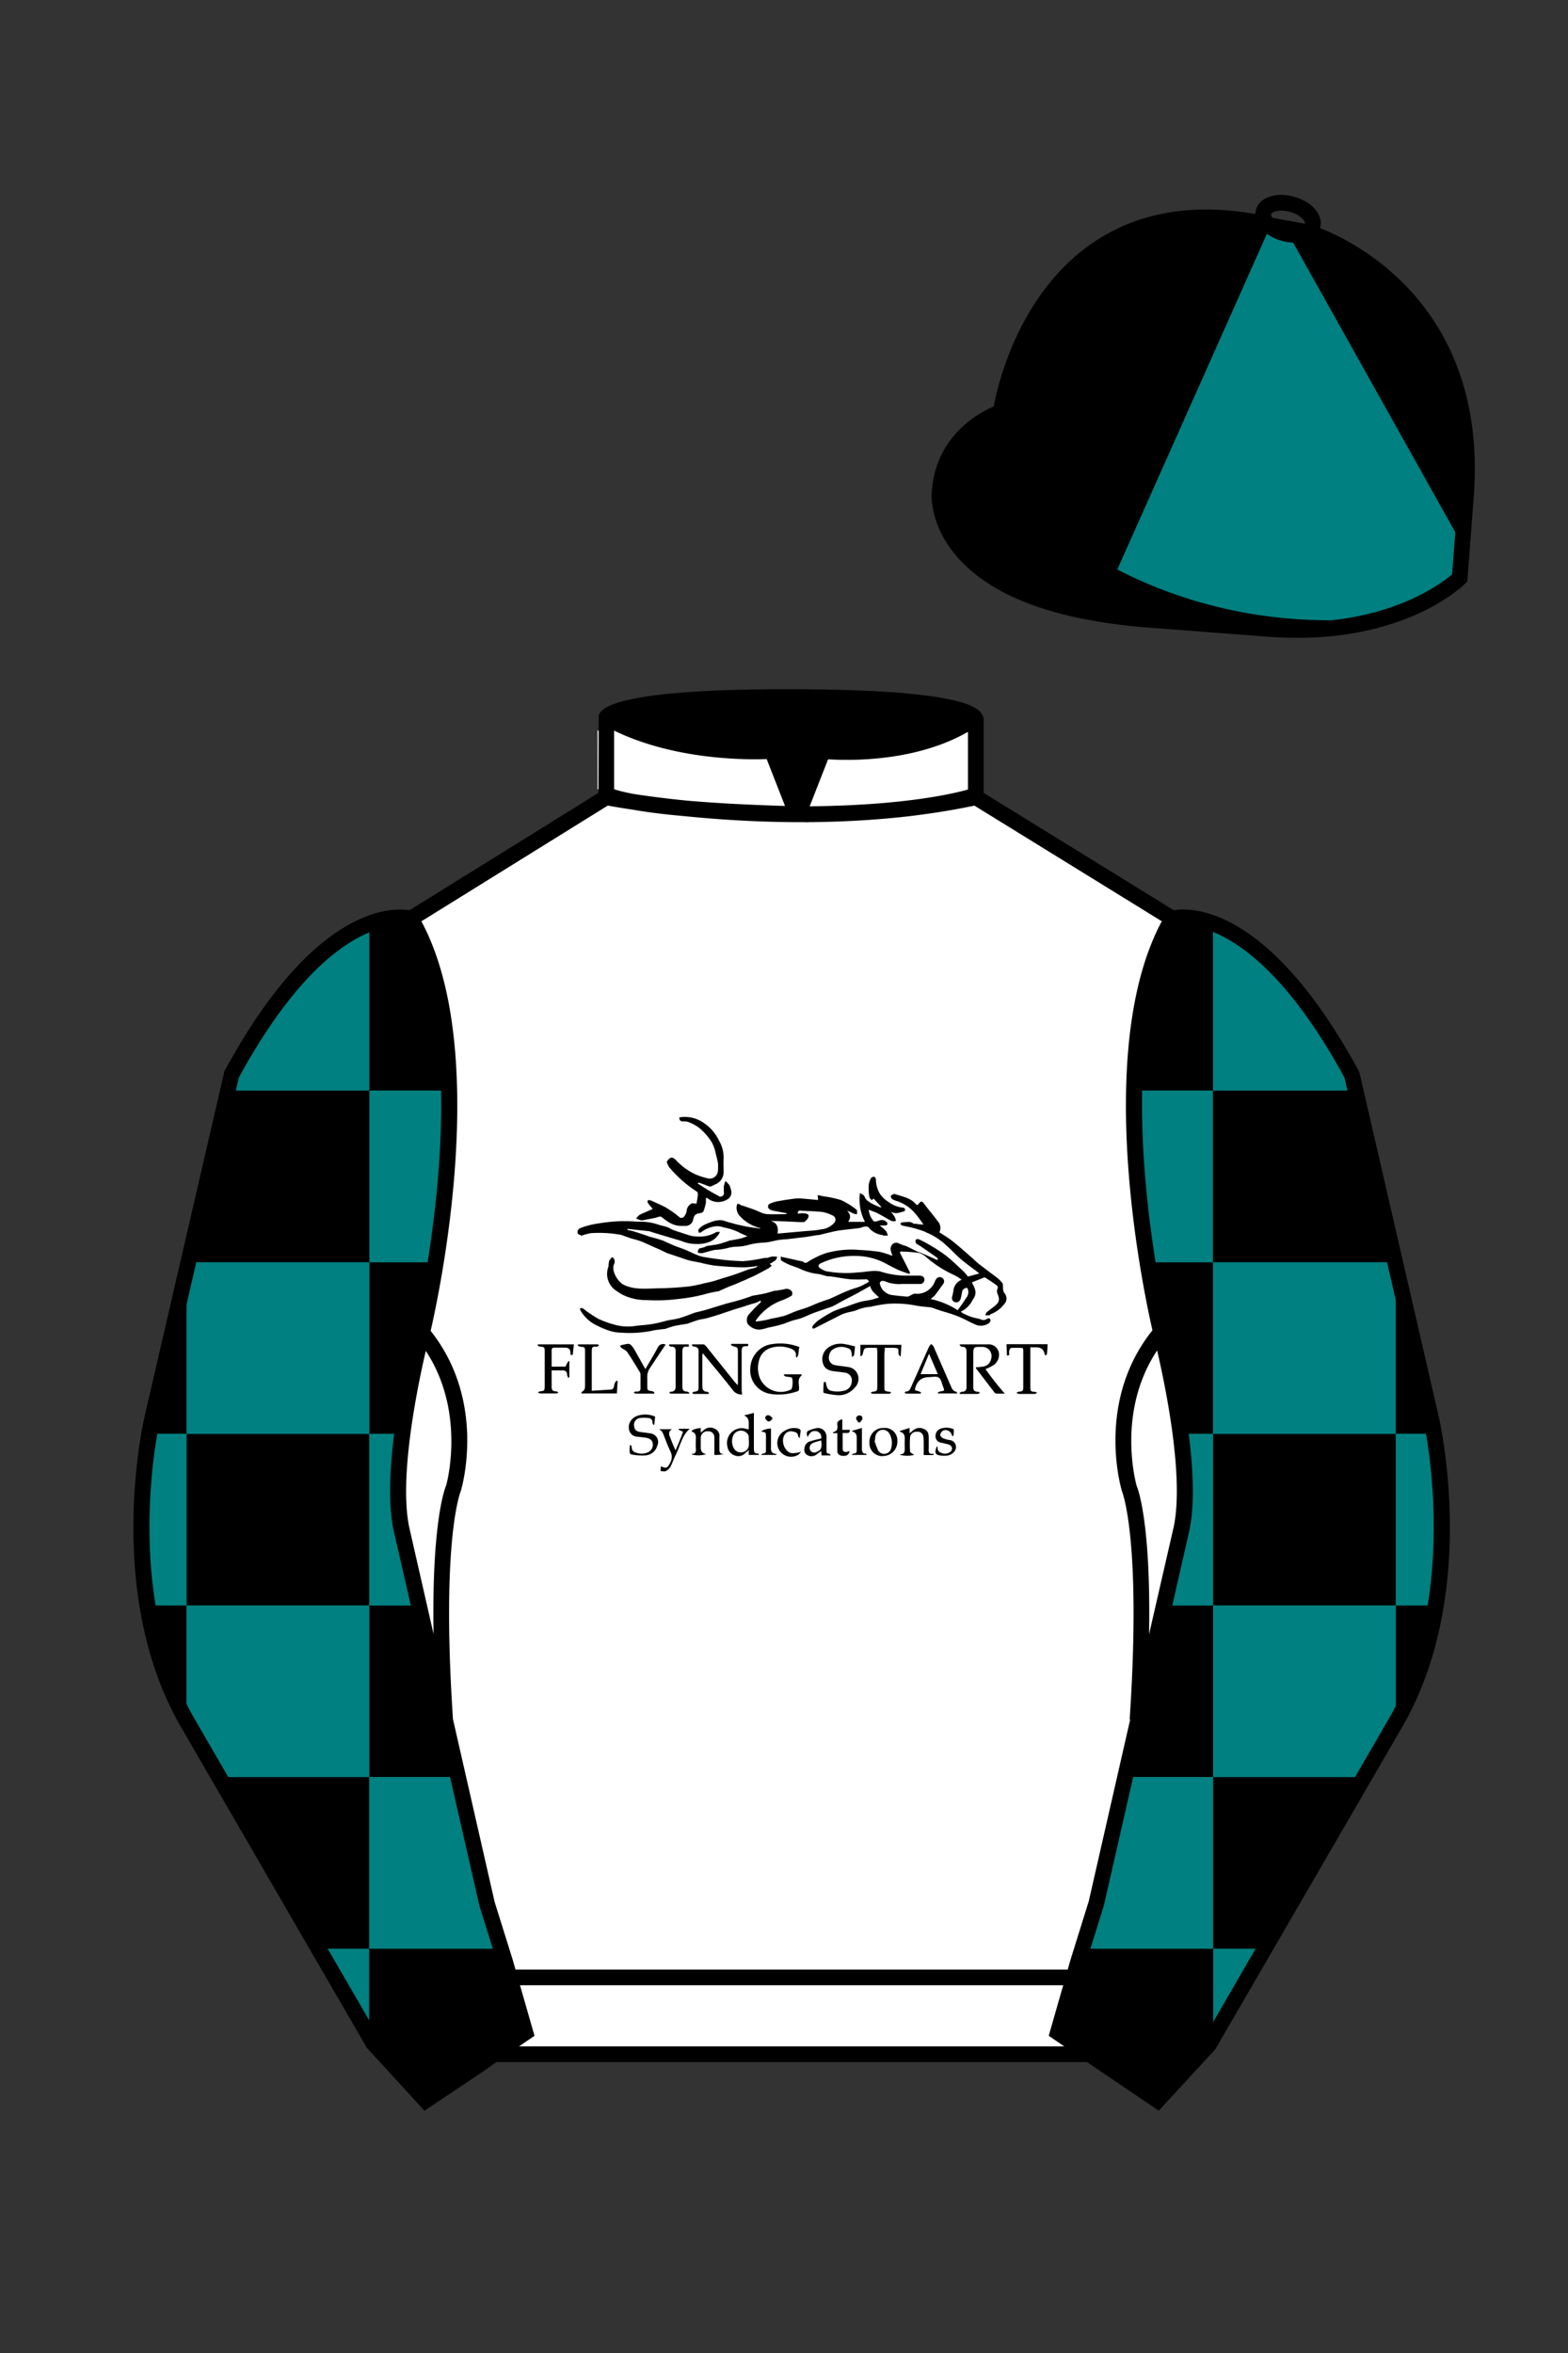 
<svg xmlns="http://www.w3.org/2000/svg" viewBox="0 0 100 150">

	<rect x="0" y="0" width="100" height="150" fill="#333333" stroke="none"/>

	<path d="M74.752 58.99s5.164-1.613 11.451 9.961l5.025 21.795s2.623 11.087-2.232 19.497l-11.869 20.482-3.318 3.605-4.346-2.944H31.484l-1.03.731-3.317 2.213-1.658-1.802-1.659-1.803-5.936-10.241-5.936-10.241c-2.427-4.205-2.985-9.08-2.936-12.902.049-3.823.705-6.595.705-6.595l2.512-10.897 2.512-10.898c3.144-5.787 6.007-8.277 8.084-9.321 2.077-1.043 3.368-.64 3.368-.64l6.228-3.865 6.229-3.865v-5.08s.087-.328 1.571-.655c1.483-.328 4.364-.655 9.95-.655 6.222 0 9.232.368 10.689.737 1.455.369 1.357.737 1.357.737v4.916l12.535 7.73z" fill="#FFFFFF"></path>


  <path d="M48.19,84.21s.04.03.05.03c.34-.03.67-.09.99-.19h.04c.23-.05.46-.09.69-.15.17-.05.34-.12.5-.19.11-.04.23-.1.34-.14.26-.09.53-.16.78-.26s.47-.21.73-.3c.15-.06.31-.11.46-.16s.23-.08.34-.14c.33-.15.66-.31.99-.44.23-.1.48-.16.73-.25.12-.05.23-.11.34-.17l.14-.07s.08-.06.12-.09c-.04-.05-.08-.1-.14-.13-.03-.02-.09,0-.14,0-.29.01-.57.01-.86,0-.44-.04-.87-.13-1.31-.19-.09,0-.18,0-.26-.02s-.26-.07-.4-.11l-.1-.02c-.42-.04-.83-.16-1.21-.34-.19-.09-.41-.15-.61-.23-.2-.08-.39-.18-.57-.29-.05-.03-.03-.18-.04-.25l1.31.29s.08,0,.1.02c.18.18.3.03.45-.06.2-.12.41-.22.62-.32.14-.06.28-.11.42-.16.12-.04.25-.06.37-.09.57-.12,1.15-.16,1.73-.11.44.02.87.06,1.3.12.25.06.49.13.73.23.03,0,.07,0,.1,0-.06-.12-.1-.24-.12-.37-.01-.12.02-.23.1-.32.11-.13.29-.16.43-.07.14.06.29.12.44.16.24.1.46.23.7.34.11.05.23.08.34.13.31.13.62.27.93.41.03,0,.05,0,.08,0-.02-.05-.03-.11-.05-.13-.35-.24-.7-.49-1.05-.73-.1-.05-.19-.11-.28-.17-.05-.07-.07-.15-.05-.23,0-.03.14-.08.18-.06.27.12.53.26.78.41.35.2.68.42,1,.66.39.31.73.65,1.1.99.1.1.19.21.28.33l.73-.2c-.37-.29-.79-.58-1.17-.9s-.61-.61-.94-.89c-.34-.32-.73-.58-1.15-.77-.12-.04-.23-.12-.37-.16-.21-.07-.42-.14-.63-.19-.23-.06-.46-.09-.68-.15-.04,0-.07-.08-.1-.12.04-.03.08-.08.12-.08.25,0,.51-.1.73.09.03.02.09,0,.14,0,.16.04.33.05.49.05-.2-.26-.37-.54-.6-.78-.28-.31-.64-.55-1.03-.69-.12-.03-.23-.08-.34-.13-.07-.04-.11-.11-.12-.19,0-.05.09-.11.15-.14.04-.02.09-.02.14,0,.45.15.94.22,1.28.6.08.1.13.13.22,0s.19-.21.33,0c.27.37.59.73.86,1.1.19.19.24.49.12.73.27.18.56.34.81.54.42.33.81.68,1.21,1.03.18.15.34.33.53.47.37.29.73.55,1.1.83.14.1.26.23.37.37.05.09.03.23.04.37,0,.08.03.17.07.24.2.21.2.53,0,.73-.22.29-.52.51-.86.64-.03,0-.05.07-.08.07-.09,0-.17,0-.26,0,.03-.07.03-.15.08-.19.14-.12.29-.23.44-.34.37-.28.43-.45.25-.86-.04-.09-.04-.2,0-.29.05-.09.02-.2-.07-.25,0,0,0,0,0,0-.22-.16-.44-.31-.67-.45-.03-.03-.07-.04-.11-.03-.26.1-.52.21-.78.31.21.4.37.68.06,1.1-.16.34-.43.61-.77.77.08.06.17.12.27.16.27.14.56.23.85.28.08,0,.16.07.25.08.08.02.17.01.25-.03.11-.09.22-.1.27,0s-.05.21-.12.26c-.26.17-.6.19-.88.05-.34-.15-.66-.34-1-.48s-.73-.26-1.12-.37l-.67-.23s-.03,0-.04,0c-.31-.04-.64-.05-.95-.12-.59-.11-1.2-.15-1.8-.1-.36.04-.72.1-1.07.19-.03,0-.05,0-.08,0-.29.03-.58.11-.85.23-.16.06-.34.08-.52.13-.13.03-.25.07-.37.12-.22.11-.43.22-.65.33-.38.19-.75.38-1.12.57h-.1s-.03-.12,0-.15c.11-.14.23-.26.37-.37.32-.22.65-.42.99-.59.24-.1.48-.19.73-.26.3-.11.61-.23.92-.32.24-.07.5-.09.73-.14.17-.04.33-.1.5-.15-.21-.22-.5-.39-.56-.73-.28.16-.55.31-.82.46s-.57.29-.85.44c-.2.11-.4.22-.6.33-.09.05-.18.09-.28.12-.37.13-.71.24-1.06.37-.27.1-.52.23-.79.33-.16.06-.34.09-.51.14s-.39.14-.58.21c-.14.04-.27.09-.41.12-.21.05-.42.1-.64.14-.17.06-.34.1-.52.12-.3,0-.57-.13-.76-.37-.08-.18-.07-.38.04-.55.25-.29.51-.56.79-.82,0,0,.03-.04,0-.11-.1.05-.2.1-.3.14-.16.05-.34.1-.51.15l-.2.07-.59.18-.55.18-.47.16c-.25.08-.51.16-.76.23s-.41.07-.61.13-.43.14-.64.22c-.02,0-.04.02-.06.02-.24.04-.49.07-.73.12s-.46.14-.69.21h-.04c-.3.04-.61.06-.9.14-.58.1-1.18.14-1.77.1-.34,0-.67-.06-.98-.18-.28-.1-.55-.23-.82-.37-.36-.21-.66-.51-.87-.87-.02-.05-.03-.09-.03-.14.06,0,.13-.03.17,0,.1.06.19.15.29.22.23.15.46.31.7.45.33.15.67.28,1.02.37.48.14.98.16,1.46.07.37-.03.71-.06,1.05-.12s.59-.14.88-.21c.23-.05.47-.07.7-.13s.42-.14.63-.21l.42-.16c.19-.05.37-.09.57-.14s.33-.1.5-.15l.59-.18c.19-.06.39-.12.59-.17s.46-.12.7-.19.42-.14.63-.21c.02,0,.03-.02.05-.03.24-.04.48-.08.73-.13s.48-.13.73-.2h.1c.2-.04.4-.06.59-.11s.5.1.43.34c0,.04-.02.09-.05.1-.16.09-.33.18-.5.25-.74.24-1.37.72-1.8,1.36ZM58.03,81.14l-.04.07c-.23-.07-.45-.15-.67-.24-.33-.15-.64-.32-.96-.49-.57-.28-1.2-.42-1.83-.42-.76-.01-1.51.15-2.2.48-.14.06-.18.19-.05.29.12.09.26.16.41.21.68.12,1.37.15,2.06.07.23,0,.46-.05.7-.07.21-.03.43-.03.64,0,.55.18,1.12.28,1.7.28h.86c.21,0,.34.14.3.31-.03.14-.16.24-.3.22h-1.14c-.35.03-.7-.02-1.02-.15-.08-.04-.17-.05-.26-.04-.05,0-.14.11-.12.16.07.37.36.66.73.73.34.05.68.08,1.03.11.07,0,.15-.06.22-.09s.19-.12.27-.1c.54.06,1.05-.25,1.25-.75.02-.06.05-.12.09-.18.08-.12.24-.16.37-.09.13.07.18.23.11.36,0,0,0,0,0,0-.18.26-.37.52-.56.77-.08.08-.18.16-.27.23.61.13,1.2.37,1.72.71.21-.26.4-.54.58-.82.13-.18.14-.41.04-.6-.18-.01-.33.12-.34.29,0,0,0,.02,0,.02-.02.12-.05.25-.08.37-.06.19-.19.28-.37.23-.14-.04-.22-.19-.18-.33,0-.01,0-.02.01-.03.03-.11.05-.23.07-.34.02-.33.23-.61.53-.73-.13-.1-.27-.19-.42-.27-.63-.28-1.23-.65-1.76-1.1-.15-.15-.33-.27-.53-.34-.4-.05-.79-.08-1.19-.09l-.04.07.66,1.3Z"></path>
  <path d="M48.48,78.29c-.49-.12-.94-.38-1.29-.76-.16-.17-.24-.41-.21-.64.02-.12.05-.22.21-.1.08.05.18.08.27.1l.55.19c.15.05.29.12.44.18.15.07.3.12.46.14.41.02.82,0,1.23,0,0,0,0-.02.02-.03s0-.03,0-.03l-.85-.16c-.22-.04-.37-.16-.32-.31,0-.05.03-.09.07-.12.15-.07.3-.12.46-.16.37-.07.76-.13,1.15-.18.18-.02.35-.02.53,0,.32.02.63.06.97.09v-.1l-.03-.21.2.03.1.03c.4.05.8.13,1.19.25.36.16.69.37,1,.62.05.04.02.18.03.28-.07,0-.14,0-.21-.03-.14-.06-.27-.14-.42-.19.21.26.25.37.07.71h1.06c-.29-.56-.4-1.2-.32-1.83.15.08.26.1.32.27s.25.27.4.37c.18.1.37.18.56.26h.1l-.5-.55-.13.1c-.05-.07-.14-.14-.15-.22-.04-.24-.05-.49-.04-.73.02-.16.07-.32.15-.46.05-.06.13-.09.21-.08.04,0,.1.1.1.15,0,.33.09.66.26.94.14.21.33.38.54.51.28.21.61.34.96.37.05.01.08.05.1.1,0,.05,0,.09-.04.12-.17.06-.35.11-.53.13-.12-.01-.23-.04-.33-.09.07.09.18.21.26.37.03.07.05.14.05.22-.09.02-.18.02-.26,0-.19-.09-.37-.21-.56-.31-.13-.07-.25-.14-.37-.2s-.34-.13-.54-.21c.03.27.14.53.32.73.05.05.22,0,.32-.03.18-.09.4-.05.53.11.05.09.03.18-.1.19s-.21,0-.37,0c.15.11.29.23.42.37.05.09.08.18.1.28h-.28s-.04-.04-.07-.04c-.36-.04-.68-.23-.9-.51-.07-.04-.16-.04-.24-.02-.11,0-.22.08-.34.09-.37.04-.7.08-1.05.12-.18.02-.37.05-.55.09-.32.07-.63.15-.95.23h-.08c-.25.04-.49.08-.73.12-.42.05-.84.1-1.26.15-.3.01-.59.05-.87.12-.24.06-.48.1-.73.1-.26.02-.51.06-.76.12-.24.07-.48.12-.73.13-.27,0-.53.04-.79.12-.23.05-.47.08-.71.09-.27.05-.54.15-.81.21-.08,0-.17,0-.25-.03-.02,0-.03-.1,0-.14.02-.1.1-.16.2-.16.1-.02.2-.05.29-.1.03,0,.05-.03.07-.03.23-.04.47-.06.7-.11s.4-.12.6-.18c.04-.02.09-.03.13-.05.23-.04.46-.08.68-.13s.33-.11.48-.15l-.39-.17c-.09-.04-.17-.09-.26-.13-.27-.12-.56-.21-.85-.26-.17-.06-.34-.09-.52-.08-.33.04-.65.17-.92.37-.04.04-.11.04-.16.05,0-.06-.06-.15-.04-.18.07-.11.17-.2.28-.27.19-.11.4-.19.6-.26.18-.07.38-.1.57-.1.12.02.25.05.37.1l.1.03c.28.07.55.16.83.21.37.1.78.14,1.2.2ZM50.9,77.37c.09-.02.18-.03.27-.03.09,0,.19.01.28.04.05.02.1.05.12.11.03.12-.21.43-.34.42-.4,0-.81-.04-1.22-.05l-.87-.03c.47.12.5.47.45.81l1.79-.16c.33-.03.67-.04,1-.11.31-.03.59-.17.8-.39.12-.11.14-.3.03-.42-.04-.04-.08-.07-.14-.09-.2-.1-.41-.17-.63-.21-.45-.05-.9-.05-1.35-.08-.15-.03-.22.03-.21.2h.01Z"></path>
  <path d="M45.92,78.53c-.16.35-.48.61-.86.7-.23.06-.47.09-.71.07-.31,0-.61-.07-.9-.19-.12-.04-.24-.08-.37-.11l-.89-.27-.73-.22s-.02-.02-.04-.02l-1.4-.15v.07c.12.03.24.04.37.08.23.07.45.15.68.22.12.04.25.09.37.13s.32.08.48.13.24.08.37.12c.23.1.45.21.69.31s.51.18.77.29.51.24.77.34c.16.06.32.1.48.12.24.04.49.08.73.11.55.08,1.1.12,1.65.14.47-.04.93-.11,1.39-.21h.16c.11-.04.21-.07.33-.09.1,0,.21,0,.31.02-.02.08-.06.16-.11.22-.12.09-.24.16-.37.23l.13.11c-.07.07-.15.14-.24.19-.29.16-.59.32-.89.47-.17.08-.37.16-.53.24l-.7.3c-.15.06-.31.11-.46.18l-.48.21s-.05.03-.07.04c-.35.05-.69.13-1.03.23-.49.12-.99.21-1.49.26-.69.09-1.39.12-2.09.08-.32,0-.63-.03-.94-.12-.36-.09-.69-.25-.99-.47-.52-.33-.73-.99-.5-1.56,0-.01,0-.03,0-.04,0-.11.02-.21.04-.32.05-.08.11-.16.19-.23.16.09.21.29.12.45-.19.4.23,1.13.63,1.32.7.33,1.42.23,2.13.22s1.34-.05,2.01-.12c.34-.05.68-.12,1.01-.21.2-.04.4-.08.6-.14s.47-.15.7-.22c.14-.05.29-.08.43-.13.34-.11.68-.24,1.02-.37.14-.05.29-.07.43-.11.09-.02.16-.07.22-.13-.28.05-.57.08-.85.09-.64,0-1.29-.05-1.93-.11-.31-.05-.61-.11-.91-.19-.23-.05-.47-.08-.7-.14s-.38-.13-.58-.19c-.26-.09-.52-.17-.78-.26-.16-.06-.31-.15-.47-.22-.1-.05-.2-.09-.3-.13-.27-.12-.55-.25-.82-.37s-.53-.16-.8-.25c-.21-.07-.41-.15-.62-.22h-.04c-.61-.11-1.23-.14-1.85-.1-.21.04-.42.09-.62.17-.04-.09-.26-.04-.24-.25s.18-.24.31-.29c.36-.13.72-.21,1.1-.26.78-.13,1.58-.17,2.37-.1h.25c.4,0,.81.07,1.19.21.17.05.34.08.51.14s.25.13.37.18.34.12.51.17c.23.07.45.16.68.21.15.03.3.04.46.04.37.01.74-.08,1.07-.27.06-.05.15-.02.28-.02Z"></path>
  <path d="M44.52,75.46c.23.15.45.29.68.43s.41.23.61.34c.09.08.24.07.31-.03.03-.04.05-.08.05-.13,0-.16-.03-.33,0-.48.02-.1.05-.2.1-.3.09.08.17.16.25.26.04.08.07.17.09.26.1.26,0,.55-.26.67-.4.23-.9.19-1.24-.11h-.09c0,.1,0,.21,0,.31-.04.19-.09.37-.16.55-.05.06-.11.09-.19.1-.3.04-.4.12-.46.4-.04.25-.26.44-.52.42h-.25c-.31,0-.62-.11-.87-.29-.14-.07-.26-.2-.39-.29-.05-.02-.11-.02-.17,0-.1.02-.19.07-.29.08-.25.05-.49.09-.73.14-.04.01-.08.01-.12,0-.1-.03-.2-.07-.3-.11.06-.09.14-.17.22-.24.27-.13.56-.24.84-.37-.11-.14-.23-.26-.32-.4-.03-.03,0-.14,0-.15.06-.02.12-.02.18,0,.31.14.62.27.91.42.23.13.45.28.67.44.11.08.21.19.32.25.07.02.15,0,.21-.04.09-.1.16-.23.19-.37,0-.21.12-.39.3-.49.07-.05.21,0,.33,0,.03-.17.07-.37.09-.6,0-.06-.02-.12-.06-.16-.67-.43-1.27-.96-1.78-1.57-.06-.1-.11-.21-.15-.33.21-.34.37-.37.66-.04.35.36.76.65,1.21.85.24.1.49.18.75.24.28.07.56-.1.63-.38,0-.04.01-.08.02-.12.01-.16.01-.31,0-.47-.04-.25-.12-.49-.17-.73-.07-.32-.21-.62-.41-.87-.19-.26-.42-.49-.67-.69-.2-.14-.43-.26-.66-.34-.11-.03-.21-.04-.32-.03-.16,0-.25-.08-.23-.26.54-.09,1.09.03,1.53.34.43.28.78.68,1,1.15.19.33.29.69.29,1.07-.02.32,0,.64,0,.96-.01.35-.24.65-.57.77-.13.05-.24.16-.39.1s-.39-.15-.59-.22h-.08l-.02.04Z"></path>
  <path d="M47.33,88.9c-.24.01-.46-.09-.6-.29-.57-.73-1.16-1.44-1.75-2.15-.04-.06-.1-.12-.16-.19-.01.04-.02.08-.03.12v1.96c0,.21.05.37.3.37.04,0,.08.05.13.08l-.03.06h-.97s-.05-.04-.08-.06c.03-.02.06-.06.1-.07.3-.05.31-.05.31-.37v-2.22c.02-.14-.08-.27-.22-.29-.02,0-.04,0-.07,0-.05,0-.1-.06-.14-.09l.03-.06h.71c.06,0,.12.07.17.12l1.83,2.28c.05.06.11.12.18.2,0-.03.02-.06.02-.09v-2.02c0-.29-.02-.3-.3-.37-.06-.02-.11-.05-.15-.1l.03-.05h1.06c.06.13,0,.15-.12.15-.22-.02-.28.1-.28.29,0,.85,0,1.7,0,2.56l.03.21Z"></path>
  <path d="M61.23,85.7h1.79c.31-.02.58.18.67.47.08.33-.05.67-.33.86-.16.09-.33.18-.51.25.38.54.79,1.06,1.23,1.56h-.56s-.09-.05-.12-.1l-1.14-1.49s-.02-.06-.03-.09c.15,0,.3-.02.45-.04.27-.03.48-.23.53-.49.1-.31-.07-.64-.37-.74-.06-.02-.12-.03-.18-.03-.06,0-.12,0-.19,0-.34,0-.39.04-.4.37v2.2c0,.21.09.29.29.29.05,0,.1.04.14.07-.05.02-.1.07-.14.07h-1.15v-.07s.1-.07.14-.07c.21,0,.29-.09.29-.29v-2.28c0-.19-.07-.31-.29-.29-.04,0-.1-.06-.14-.09v-.05Z"></path>
  <path d="M50.99,85.87c-.1.22,0,.47-.18.68-.04-.05-.05-.06-.05-.07.05-.33-.15-.46-.44-.55-.35-.11-.71-.12-1.07-.03-.42.09-.76.42-.85.85-.1.36-.08.75.06,1.1.32.74,1.18,1.09,1.92.76.02-.01.05-.02.07-.03.11-.06.14-.73.03-.77s-.24-.03-.37-.06c-.05,0-.08-.06-.13-.09l.04-.05h1.1v.08c-.28.22-.16.52-.16.79,0,.13,0,.19-.15.23-.54.18-1.11.24-1.67.15-.79-.12-1.36-.83-1.29-1.63.02-.77.59-1.43,1.35-1.54.6-.1,1.21-.04,1.78.18Z"></path>
  <path d="M61.03,88.83h-1.2l-.02-.06c.05-.03.11-.06.17-.07.26-.04.27-.04.17-.29s-.12-.48-.28-.59-.42-.03-.63-.03q-.62,0-.83.57c-.1.27-.1.27.18.33.06.02.11.05.15.08l-.02.07h-.95s-.05-.04-.08-.06c.03-.03.05-.07.08-.07.21,0,.27-.14.34-.3.38-.86.76-1.71,1.14-2.56.04-.06.08-.12.14-.17.05.05.12.1.15.16.37.84.73,1.68,1.1,2.52.07.16.13.33.37.37-.01-.02.01.05.05.1ZM59.25,86.3l-.54,1.3h1.1l-.56-1.3Z"></path>
  <path d="M54.53,85.82c-.02.21-.03.37-.06.55,0,.04-.07.08-.13.15-.04-.28,0-.52-.31-.59-.33-.13-.7-.08-.98.14-.1.1-.16.23-.18.37-.06.26.09.52.35.58.02,0,.04,0,.06.01.25.05.51.06.77.11.42.03.73.39.7.81-.01.19-.1.38-.24.51-.27.33-.68.51-1.1.48-.26-.02-.52-.06-.78-.12-.04,0-.12-.04-.12-.07,0-.22,0-.43.03-.65.04,0,.09,0,.13,0v.05c.07.42.17.52.59.55.2.02.4,0,.6-.05.25-.07.44-.28.46-.55.06-.27-.12-.53-.38-.59,0,0,0,0-.01,0-.23-.04-.47-.06-.71-.09-.33-.04-.62-.13-.73-.49-.12-.35-.01-.74.27-.98.31-.25.71-.34,1.1-.27.22.04.45.09.66.15Z"></path>
  <path d="M35.18,87.34v1.1c0,.21.13.26.31.26.04,0,.08.05.13.08-.04,0-.08.05-.13.05h-1.06s-.09-.05-.13-.07c.04-.03.08-.05.13-.06.28-.03.3-.04.31-.31v-2.23c0-.29-.02-.29-.32-.32-.05,0-.1-.05-.14-.08l.03-.06h2.29l-.07.65c-.13.09-.16,0-.15-.1,0-.27-.14-.34-.37-.34h-.67c-.11,0-.16.06-.16.16v1.05h.86c.05,0,.08-.15.13-.22s.07-.1.1-.15l.04.03v1.03l-.07.02s-.06-.11-.07-.16c0-.22-.09-.31-.3-.31h-.69Z"></path>
  <path d="M57.49,85.71l-.05.78c-.05-.05-.1-.1-.14-.16v-.1c0-.29,0-.29-.3-.31h-.45s-.08,0-.12,0c0,.15-.03.3-.03.45v2.02c0,.29.02.3.31.33.05.01.09.03.13.06-.04.03-.09.07-.13.07h-1.06s-.09-.04-.13-.05c.04-.03.09-.07.13-.08.27-.03.29-.04.3-.3v-2.24c0-.09-.01-.17-.03-.26h-.39c-.43,0-.42,0-.51.41,0,.05-.07.08-.1.13l-.05-.03v-.7h2.62Z"></path>
  <path d="M64.22,86.42l-.03-.73h2.62c0,.21-.02.41-.04.62,0,.04-.06.07-.09.1-.03-.03-.05-.06-.06-.1q-.08-.42-.52-.42h-.39v2.54c0,.27.03.28.29.3.05.01.1.03.15.06-.05.03-.1.06-.15.07h-1.04s-.09-.04-.14-.07c.04-.03.09-.05.14-.07.26-.02.3-.04.3-.3v-2.34c0-.13-.05-.16-.17-.16s-.29,0-.43,0c-.26,0-.27.03-.31.29.01.07.07.23-.13.2Z"></path>
  <path d="M41.16,87.27c.27-.46.54-.9.78-1.35.07-.19.28-.29.47-.22.01,0,.03.01.04.02l-.1.14c-.3.45-.6.9-.9,1.35-.13.19-.19.42-.17.66v.45c0,.32,0,.32.32.37.05,0,.1.05.14.09l-.03.06h-1.2s-.06-.04-.1-.07c.03-.02.07-.05.11-.06.04,0,.08,0,.12,0,.14,0,.22-.07.21-.22v-.87s-.01-.09-.04-.14c-.26-.43-.52-.87-.81-1.29-.08-.12-.26-.18-.37-.27-.03-.02-.06-.05-.08-.09,0-.02.04-.07.07-.08.49-.08.51-.22.82.25.24.41.46.83.72,1.28Z"></path>
  <path d="M36.87,85.7h1.24s.04,0,.09.07c-.05.03-.1.09-.15.08-.26,0-.31-.02-.31.33v2.36s0,.08,0,.12c.42-.03.84-.05,1.26-.08.05,0,.12-.08.14-.14s.04-.2.08-.29.08-.09.12-.14l.05.03-.05.79h-2.27s.03-.1.05-.11c.17-.08.19-.23.19-.39v-2.16c0-.29,0-.3-.31-.32-.05,0-.11-.05-.16-.08l.03-.07Z"></path>
  <path d="M47.75,91.11v-.43q0-.33-.3-.45l.63-.16v2.26c0,.18,0,.33.24.33.03,0,.06.02.09.03l-.04.06h-.62v-.3c-.07.05-.14.11-.21.17-.17.2-.45.26-.69.16-.25-.09-.43-.31-.46-.57-.12-.51.19-1.02.7-1.14.19-.05.39-.03.57.04h.09ZM47.75,91.82h0c0-.12.02-.29-.04-.37-.17-.26-.51-.33-.76-.16-.06.04-.12.1-.16.16-.14.27-.14.59,0,.86.1.2.32.31.54.27.25-.03.43-.24.43-.49v-.28Z"></path>
  <path d="M41.78,90.32l-.05.49-.05.03c-.03-.05-.07-.1-.07-.15.02-.14-.07-.26-.2-.29,0,0-.01,0-.02,0-.21-.03-.41-.03-.62,0-.23.06-.38.28-.33.52.02.22.15.34.41.37s.41.05.6.08c.31.02.55.29.52.6,0,.07-.02.13-.05.19-.09.34-.38.58-.73.62-.31.02-.62,0-.93-.06-.04,0-.11-.1-.11-.16,0-.15,0-.29.03-.44h.05s.06.1.06.14c-.01.16.1.31.26.34.24.09.5.09.73,0,.24-.08.39-.33.35-.58-.03-.21-.17-.32-.45-.37l-.51-.06c-.24,0-.45-.14-.53-.37-.09-.25-.03-.53.15-.73.1-.11.23-.19.37-.24.37-.12.78-.1,1.13.06Z"></path>
  <path d="M42.69,85.7h1.22c.07.13,0,.16-.11.15-.23-.03-.28.09-.28.28v2.28c0,.21.08.3.29.3.04,0,.09.04.14.06v.07h-1.18s-.06-.04-.09-.05c.03-.03.06-.08.09-.07.24,0,.32-.12.32-.34v-2.24c0-.2-.07-.31-.29-.29-.04,0-.1-.05-.14-.08l.03-.06Z"></path>
  <path d="M59.51,92.76h-.6v-.67c0-.17,0-.34-.02-.51-.03-.2-.21-.34-.41-.31-.21-.02-.41.13-.44.34-.02.3-.02.61,0,.92,0,.08.17.14.26.22-.29.07-.59.07-.89,0v-.04c.26,0,.3-.15.29-.37s0-.45,0-.67q0-.33-.29-.39l-.02-.06.62-.19v.34l.19-.16c.19-.19.49-.24.73-.11.26.1.3.32.3.57v.63c0,.21-.07.44.33.37l-.06.1Z"></path>
  <path d="M45.03,92.7c-.3.1-.62.1-.92.02v-.03c.22,0,.29-.11.27-.31s0-.51,0-.75q0-.31-.28-.37c.03-.11.23-.19.59-.23v.3l.2-.17c.19-.17.46-.2.68-.09.22.09.35.31.31.54v.71c0,.24,0,.37.29.37-.2.05-.4.07-.61.06v-.64c0-.16,0-.33,0-.49,0-.2-.15-.37-.36-.38-.03,0-.06,0-.09,0-.23,0-.42.19-.42.42,0,0,0,0,0,.01v.63q.01.33.32.39Z"></path>
  <path d="M52.38,91.69c.03-.22-.11-.42-.33-.46-.01,0-.02,0-.04,0-.26-.04-.37.14-.51.37-.08-.22-.07-.37.12-.42.13-.06.26-.1.4-.13.29-.08.59.09.67.38.02.07.02.14.02.21v.81c0,.12,0,.22.17.22.03,0,.05.05.11.11h-.59l-.03-.28c-.11.08-.19.14-.28.21-.16.14-.4.16-.59.06-.15-.08-.23-.25-.2-.41,0-.22.15-.42.37-.48.21-.07.46-.12.7-.18ZM52.38,91.82c-.18.05-.37.1-.54.17-.17.07-.25.27-.18.44h0c.07.15.25.21.4.14,0,0,.01,0,.02-.01.29-.1.36-.28.29-.74h0Z"></path>
  <path d="M56.28,92.83c-.45,0-.82-.35-.83-.79,0-.04,0-.08,0-.12-.01-.48.37-.88.85-.89.02,0,.04,0,.07,0,.44-.04.83.29.86.74,0,.04,0,.08,0,.11.01.51-.39.93-.9.94-.02,0-.04,0-.06,0ZM55.81,91.84h-.04c.06.21.14.41.22.6.09.18.29.27.48.23.19-.03.34-.18.37-.37.07-.27.05-.56-.07-.82-.08-.22-.3-.36-.53-.33-.23.04-.4.23-.42.46-.01.07-.02.14-.02.22h0Z"></path>
  <path d="M43.3,91.08h.69c-.5.43-.59,1.05-.86,1.59-.14.27-.23.56-.37.83-.07.12-.17.22-.3.28-.09.04-.22,0-.33,0l.02-.31c.34.16.41.12.57-.18.15-.24.16-.54.03-.78-.15-.3-.26-.62-.39-.94-.07-.18-.12-.37-.34-.46h.84q-.27.14-.15.45c.12.31.22.57.37.9.1-.23.18-.42.26-.61s.15-.37.22-.58l-.27-.12v-.06Z"></path>
  <path d="M60.75,91.56s-.04-.06-.05-.09c-.06-.22-.29-.35-.5-.29-.02,0-.05.02-.07.03-.09.06-.15.15-.17.26,0,.07.1.18.19.22.15.06.31.1.47.12.24.05.39.29.34.53-.02.07-.05.14-.1.2-.13.16-.33.25-.53.26-.09,0-.18,0-.26,0-.43-.04-.5-.16-.32-.61.02.04.05.07.05.1-.02.15.09.3.24.33.18.08.4.06.56-.06.12-.08.15-.24.07-.36-.04-.05-.09-.09-.15-.11-.16-.05-.33-.08-.49-.12-.2-.02-.36-.19-.37-.39-.01-.22.11-.42.31-.5.25-.09.53-.09.78,0,.03,0,.08.05.08.07,0,.13,0,.25-.03.37l-.05.04Z"></path>
  <path d="M53.41,91.36h-.29s.02-.07.03-.07c.25-.05.29-.22.25-.44s.11-.33.32-.37v.67h.48q0,.2-.15.2h-.31v1.01c0,.17.12.23.29.19l.15-.05c-.01.19-.18.33-.37.31-.01,0-.02,0-.04,0-.22,0-.37-.11-.37-.31v-1.15Z"></path>
  <path d="M51.1,92.54c-.05.06-.1.12-.16.18-.4.27-.95.16-1.22-.24-.27-.4-.16-.95.24-1.22.03-.02.06-.04.1-.06.23-.14.51-.2.78-.15.15.03.26.08.21.27-.02.12-.04.24-.04.37-.06-.08-.1-.1-.11-.13,0-.21-.15-.27-.32-.3-.2-.06-.41.01-.53.18-.29.41,0,1.16.47,1.2.2,0,.39-.04.58-.09Z"></path>
  <path d="M49.17,91.05v1.1c0,.25-.06.52.37.54l-.05.06h-.97c.07-.05.11-.09.15-.09.15,0,.19-.09.18-.23v-.83c0-.28,0-.3-.29-.33.03-.09.29-.19.62-.21Z"></path>
  <path d="M54.34,91.21l.63-.18v1.33c0,.18.03.31.25.31.02,0,.04.03.05.08h-.97c.08-.05.12-.09.16-.09.14,0,.18-.08.18-.22v-.79q0-.33-.29-.4l-.02-.05Z"></path>
  <path d="M54.74,90.67c-.05-.08-.13-.16-.14-.24s.08-.21.22-.2c.09,0,.18.06.18.16,0,.02,0,.04,0,.06-.02.08-.1.15-.16.23h-.1Z"></path>
  <path d="M49.25,90.48c-.08.05-.16.15-.23.14-.09-.03-.17-.1-.21-.19-.02-.09.03-.19.13-.21.03,0,.05,0,.08,0,.08,0,.15.1.23.15v.1Z"></path>

<g id="CAP">
	<path fill="#000000" d="M83.483 14.819s11.045 3.167 10.006 16.831l-.299 3.929-.098 1.266s-3.854 3.878-12.191 3.244l-7.594-.578c-14.146-1.076-13.389-8.132-13.389-8.132.299-3.929 3.901-5.104 3.901-5.104s2.192-14.981 16.72-12.033l.391.107 2.553.47z"></path>
<g id="CAP"><g id="Layer_80" data-name="Layer 80"><path d="M93.25,34.71l-.18,2.12c-1.18,1.76-6.6,3.25-6.6,3.25-6.79.52-13-2.1-15.43-3.29L81,14.45a1,1,0,0,0,.08-.14v-.06h.28v.07h.2l.27,0Z" fill="#008080"></path></g></g></g>

	<path fill="#000000" d="M27.109 134.103l2.913-1.944 1.434-.999 2.014-1.385-1.298-4.521-1.154-3.698-5.45-23.896c-.876-4.191 1.314-12.492 1.314-12.492s4.328-17.817-.715-26.405c0 0-5.164-1.613-11.452 9.961L9.69 90.519s-2.623 11.088 2.231 19.498l11.871 20.482 3.317 3.604"></path>


	<path fill="#000000" d="M73.785 134.1l-2.912-1.944-1.434-1-2.014-1.384 1.297-4.521 1.154-3.698 5.451-23.896c.875-4.191-1.314-12.493-1.314-12.493s-4.328-17.816.715-26.404c0 0 5.164-1.613 11.451 9.961l5.025 21.795s2.623 11.087-2.232 19.497l-11.869 20.482-3.318 3.605"></path>


	<g fill="#008080">
		<path d="M77.37 129.699v-5.473H80.649z" fill="#008080"></path>
		<path d="M68.989 124.229h8.383V113.281h-5.605l-1.807 7.889z" fill="#008080"></path>
		<path d="M86.837 113.288H77.362V102.341H89.024v7.526z" fill="#008080"></path>
		<path d="M75.477 93.393c.18 1.411-.115 3.931-.115 3.931l-1.174 5.028H77.368V91.402h-2.104l.213 1.991zM91.929 95.59c0 3.947-.367 6.758-.367 6.758h-2.549V91.4H91.437c-.001 0 .492 3.357.492 4.19z" fill="#008080"></path>
		<path d="M77.356 80.464h11.662v10.947H77.356zM72.257 69.52H77.355v10.952H73.16s-.604-3.857-.758-6.496l-.145-4.456zM86.468 69.521H77.357V58.919s2.424.501 5.822 4.889c0 0 2.188 3.009 3.008 4.718l.281.995z" fill="#008080"></path>
	</g>
	<g fill="#008080">
		<path d="M23.543 129.699v-5.473H20.264z" fill="#008080"></path>
		<path d="M31.923 124.229h-8.382V113.281h5.606l1.806 7.889z" fill="#008080"></path>
		<path d="M14.077 113.288H23.552V102.341H11.89v7.526z" fill="#008080"></path>
		<path d="M25.436 93.393c-.18 1.411.115 3.931.115 3.931l1.174 5.028H23.545V91.402H25.65l-.214 1.991zM8.985 95.59c0 3.947.367 6.758.367 6.758H11.902V91.4H9.478s-.493 3.357-.493 4.19z" fill="#008080"></path>
		<path d="M11.895 80.464h11.662v10.947H11.895z" fill="#008080"></path>
		<path d="M28.657 69.52H23.557v10.952H27.756s.604-3.857.758-6.495l.143-4.457zM14.446 69.521h9.106V58.919s-2.424.501-5.822 4.889c0 0-2.187 3.009-3.008 4.718l-.276.995z" fill="#008080"></path>
	</g>


	<path fill="#FFFFFF" d="M47.835 48.387l1.188 2.979s-8-.104-10.917-1.063v-3.75c0 .001 3.843 2.084 9.729 1.834zm3.948 0l-1.219 3c5.563.094 10.125-1.063 10.125-1.063v-3.688c-3.656 2.033-8.906 1.751-8.906 1.751z"></path>


	<path fill="#fff" d="M25.587 97.434c-.875-4.191 1.313-12.492 1.313-12.492 3.678 4.398 2.014 9.944 2.014 9.944s-1.313 2.917-.525 14.753l-2.802-12.205z"></path>
	<path fill="#fff" d="M75.345 97.434c.877-4.191-1.313-12.492-1.313-12.492-3.678 4.398-2.014 9.944-2.014 9.944s1.313 2.917.525 14.753l2.802-12.205z"></path>
	<path d="M84.819 40.543c-11.27 0-17.779-5.718-18.052-5.961-4.297-3.521-3.444-8.346-3.406-8.55l.982.184c-.033.181-.769 4.457 3.075 7.606.08.071 6.532 5.721 17.403 5.721h.09l.002 1h-.094z
	M82.73 40.661c-.596 0-1.218-.023-1.867-.072l-7.593-.579c-6.005-.457-10.158-2.021-12.344-4.647-1.696-2.038-1.513-3.956-1.504-4.037.271-3.571 3.034-5.027 3.952-5.415.256-1.371 1.571-7.096 6.191-10.343 2.977-2.091 6.7-2.705 11.074-1.816l.423.115 2.559.471c.114.033 11.425 3.44 10.367 17.35l-.411 5.379-.13.13c-.151.154-3.53 3.464-10.717 3.464zm-5.795-26.304c-2.591 0-4.87.677-6.794 2.03-4.813 3.383-5.817 9.896-5.826 9.961l-.045.305-.294.098c-.134.044-3.289 1.132-3.558 4.667-.008.078-.137 1.629 1.303 3.337 1.386 1.645 4.527 3.718 11.625 4.258l7.594.578c7.166.546 10.944-2.356 11.67-2.982l.381-4.997c.977-12.83-9.1-16.144-9.624-16.307l-2.958-.58a17.567 17.567 0 0 0-3.474-.368z
	M82.73 40.661c-.596 0-1.218-.023-1.867-.072l-7.593-.579c-6.005-.457-10.158-2.021-12.344-4.647-1.696-2.038-1.513-3.956-1.504-4.037.271-3.571 3.034-5.027 3.952-5.415.256-1.371 1.571-7.096 6.191-10.343 2.977-2.091 6.7-2.705 11.074-1.816l.423.115 2.559.471c.114.033 11.425 3.44 10.367 17.35l-.411 5.379-.13.13c-.151.154-3.53 3.464-10.717 3.464zm-5.795-26.304c-2.591 0-4.87.677-6.794 2.03-4.813 3.383-5.817 9.896-5.826 9.961l-.045.305-.294.098c-.134.044-3.289 1.132-3.558 4.667-.008.078-.137 1.629 1.303 3.337 1.386 1.645 4.527 3.718 11.625 4.258l7.594.578c7.166.546 10.944-2.356 11.67-2.982l.381-4.997c.977-12.83-9.1-16.144-9.624-16.307l-2.958-.58a17.567 17.567 0 0 0-3.474-.368z
	M82.574 15.469a3.11 3.11 0 0 1-.82-.114c-.686-.19-1.256-.589-1.524-1.066-.169-.299-.215-.613-.132-.908.223-.802 1.273-1.161 2.436-.838.685.189 1.255.587 1.524 1.065.169.299.215.614.132.91-.082.295-.282.54-.58.709-.285.16-.646.242-1.036.242zm-.858-2.042c-.389 0-.63.131-.655.223-.009.033.005.087.039.147.104.185.409.452.922.594.513.143.91.07 1.095-.035.061-.035.101-.074.109-.107l.001-.002c.01-.033-.005-.088-.04-.149-.104-.185-.408-.451-.92-.593a2.105 2.105 0 0 0-.551-.078z
	M73.901 134.551l-7.018-4.773 1.396-4.866 1.157-3.71 5.441-23.858c.839-4.021-1.289-12.173-1.311-12.254-.181-.745-4.32-18.123.767-26.785l.099-.167.184-.057c.229-.071 5.632-1.596 12.04 10.199l.048.126 5.025 21.795c.108.458 2.611 11.375-2.287 19.859L77.51 130.632l-3.609 3.919zm-5.857-5.19l5.701 3.883 2.991-3.249 11.842-20.436c4.696-8.134 2.204-19.022 2.179-19.131l-5.011-21.731c-5.364-9.843-9.742-9.825-10.658-9.696-4.709 8.387-.593 25.667-.55 25.842.088.334 2.206 8.455 1.317 12.714l-5.453 23.905-1.164 3.736-1.194 4.163zM27.069 134.554l-3.671-4.006-11.871-20.482c-4.897-8.485-2.394-19.403-2.284-19.864l5.071-21.919c6.411-11.799 11.813-10.27 12.04-10.199l.185.057.098.167c5.087 8.663.948 26.041.77 26.776-.024.091-2.152 8.245-1.31 12.271l5.448 23.888 1.144 3.661 1.4 4.877-7.02 4.773zm-2.834-4.555l2.99 3.248 5.702-3.883-1.198-4.175-1.151-3.688-5.46-23.934c-.893-4.267 1.227-12.388 1.317-12.731.04-.165 4.155-17.44-.551-25.829-.909-.107-5.339-.069-10.661 9.692l-5.008 21.729c-.026.111-2.519 11.001 2.176 19.136l11.844 20.435z
	M23.777 130.604l-.057-.998c.049-.003 4.939-.348 7.894-5.146l.852.523c-3.237 5.258-8.468 5.609-8.689 5.621z
	M27.903 109.751l-2.805-12.215c-.89-4.259 1.229-12.379 1.319-12.723l.247-.935.621.742c3.807 4.551 2.18 10.171 2.109 10.408-.034.087-1.268 3.124-.505 14.576l-.986.147zm-1.827-12.425l1.575 6.859c-.126-7.325.762-9.403.808-9.505-.004 0 1.317-4.618-1.323-8.591-.54 2.327-1.721 8.062-1.06 11.237zM51.09 52.412c-6.99 0-12.442-1.079-12.523-1.095l.198-.98c.12.025 12.197 2.409 23.363.001l.211.978c-3.813.822-7.727 1.096-11.249 1.096z
	M51.547 52.42l-.754-.02c-10.628-.278-12.238-1.21-12.453-1.394l.65-.76-.325.38.288-.408c.059.036 1.529.871 11.112 1.161l-1.17-2.989c-1.409.054-6.492.059-10.477-2.209l.494-.869c4.315 2.455 10.223 2.065 10.282 2.063l.367-.026 1.986 5.071z
	M50.904 52.404h-.733l1.983-5.065.379.041c.058.007 5.735.577 9.436-2.061l.58.814c-3.475 2.477-8.334 2.363-9.738 2.272L51.638 51.4c7.338-.069 10.418-1.167 10.449-1.178l.344.939c-.139.051-3.485 1.243-11.527 1.243z
	M73.031 109.751l-.986-.146c.762-11.452-.472-14.489-.484-14.519-.092-.295-1.719-5.915 2.088-10.466l.621-.742.246.935c.091.344 2.209 8.465 1.318 12.723l-.002.01-2.801 12.205zm.766-23.661c-2.652 3.985-1.314 8.603-1.3 8.652.027.051.912 2.12.786 9.44l1.573-6.856c.663-3.176-.518-8.911-1.059-11.236zM32.544 125.555h35.971v1H32.544zM77.101 130.604c-.222-.012-5.455-.362-8.689-5.621l.852-.523c2.964 4.818 7.844 5.144 7.893 5.146l-.056.998zM50.949 44.453c9.949 0 11.197 1.295 11.197 1.295-3.447 2.682-9.653 2.065-9.653 2.065l-1.61 3.884-1.652-3.822c-8.023 0-10.431-2.188-10.431-2.188s1.083-1.234 12.149-1.234z
	M73.899 134.553l-4.575-3.1H31.658l-.9.639-3.685 2.459-3.671-4.007-11.871-20.482c-2.565-4.445-3.049-9.609-3.003-13.16.049-3.834.691-6.588.719-6.703l5.071-21.919c2.657-4.891 5.449-8.097 8.299-9.529 1.731-.87 2.992-.805 3.498-.724l12.051-7.479.017-4.93c.111-.418.748-.75 1.947-1.015 2.004-.442 5.388-.667 10.058-.667 5.202 0 8.839.253 10.812.752.907.23 1.427.502 1.636.857a.696.696 0 0 1 .099.391v4.611l12.125 7.479c1.135-.186 6.067-.296 11.799 10.253l.048.126L91.732 90.2c.108.458 2.611 11.375-2.287 19.859L77.51 130.632l-3.611 3.921zm-49.659-4.558l2.99 3.249 4.109-2.791h38.292l4.116 2.789 2.989-3.247 11.842-20.436c4.701-8.143 2.204-19.022 2.179-19.131l-5.011-21.732c-5.95-10.916-10.79-9.678-10.836-9.661l-.212.061-.194-.114-12.771-7.877v-5.079c-.095-.068-.353-.209-.98-.369-1.301-.329-4.189-.722-10.566-.722-5.727 0-8.513.35-9.842.644-.712.157-1.041.303-1.179.382v5.143l-12.887 7.998-.218-.068c-.006-.002-1.155-.315-2.994.609-1.825.917-4.664 3.233-7.837 9.053l-5.008 21.729c-.007.03-.645 2.771-.692 6.489-.044 3.425.417 8.398 2.869 12.646l11.841 20.435zm14.835-83.971z
	" fill="#000000"></path>

</svg>
